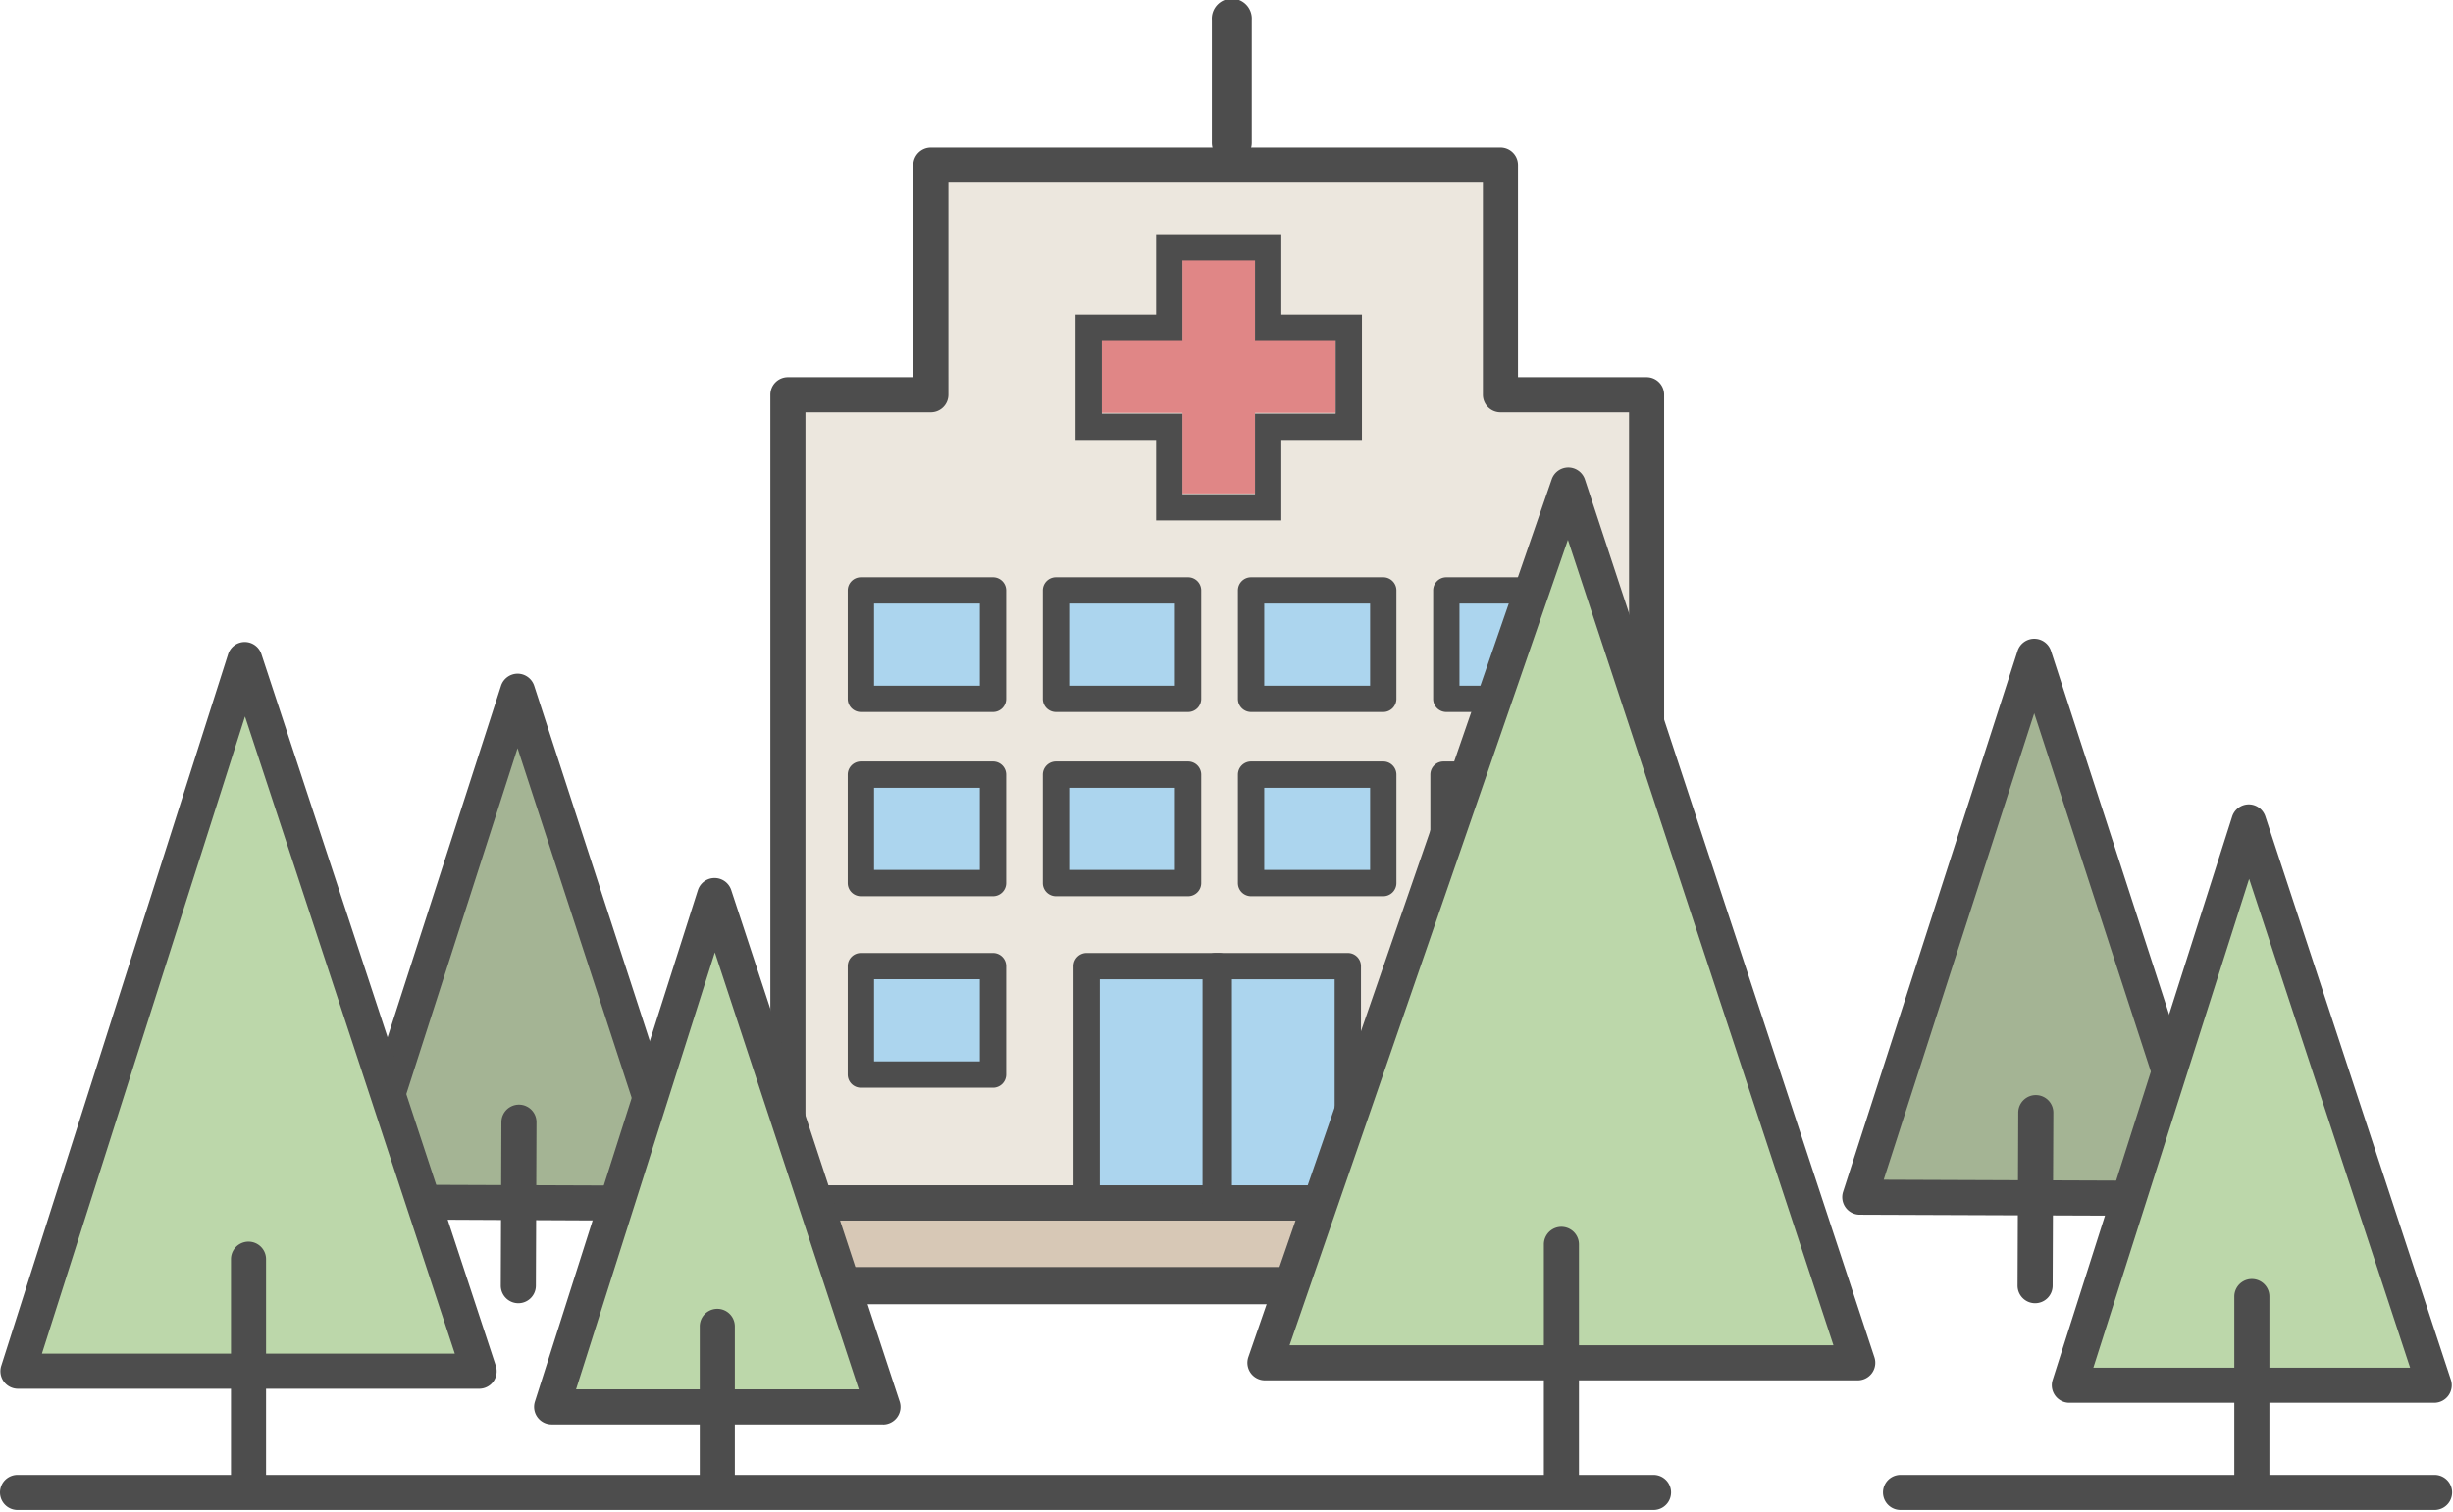 <?xml version="1.0"?>
<svg xmlns="http://www.w3.org/2000/svg" viewBox="0 0 279.64 172.4">
  <path d="M140.43 18.55a2.28 2.28 0 01-2.28-2.27v-14a2.28 2.28 0 114.55 0v14a2.27 2.27 0 01-2.27 2.27z" fill="#4d4d4d"/>
  <path fill="#ece7de" d="M171.05 44.88V18.74h-64.93v26.14h-16.3v92.17h97.89V44.88h-16.66z"/>
  <path fill="#d7c8b6" d="M192.69 137.05v9.29H85.53v-9.29z"/>
  <path d="M113.2 89.36v12.37H98.14V89.36zm22.24 0v12.37h-15.06V89.36zm22.24-.01v12.37h-15.06V89.35zm21.86.01v12.37h-14.87V89.36z" fill="#acd5ee"/>
  <path fill="#e08686" d="M152.26 38.79h-9.19V29.6h-8.27v9.19h-9.19v8.27h9.19v9.19h8.27v-9.19h9.19v-8.27z"/>
  <path d="M138.94 110.06v27h-15.06v-27z" fill="#acd5ee"/>
  <path d="M153.65 110.06v27h-15.06v-27zm-40.45-.01v12.37H98.14v-12.37z" fill="#acd5ee"/>
  <path d="M172.05 148.69H72.78a2 2 0 010-4h99.27a2 2 0 010 4zm16.45 23.45H2a2 2 0 010-4h186.5a2 2 0 010 4zm89.04 0h-60.88a2 2 0 110-4h60.88a2 2 0 010 4zm-89.83-33H89.82a2 2 0 01-2-2V45a2 2 0 012-2h14.3V18.83a2 2 0 012-2h64.93a2 2 0 012 2V43h14.66a2 2 0 012 2v92.17a2 2 0 01-2 1.97zm-95.89-4h93.89V47h-14.66a2 2 0 01-2-2V20.83h-60.93V45a2 2 0 01-2 2h-14.3z" fill="#4d4d4d"/>
  <path d="M189.76 148.44H85.53a2 2 0 01-2-2v-9.3a2 2 0 012-2h104.23a2 2 0 012 2v9.3a2 2 0 01-2 2zm-102.23-4h100.23v-5.3H87.53zm25.67-42.27H98.14a1.5 1.5 0 01-1.5-1.5V88.31a1.5 1.5 0 011.5-1.5h15.06a1.5 1.5 0 011.5 1.5v12.36a1.5 1.5 0 01-1.5 1.5zm-13.56-3h12.06v-9.36H99.64zm35.8 3h-15.06a1.5 1.5 0 01-1.5-1.5V88.31a1.5 1.5 0 011.5-1.5h15.06a1.5 1.5 0 011.5 1.5v12.36a1.5 1.5 0 01-1.5 1.5zm-13.56-3h12.06v-9.36h-12.06zm35.81 3h-15.07a1.5 1.5 0 01-1.5-1.5V88.31a1.5 1.5 0 011.5-1.5h15.07a1.5 1.5 0 011.5 1.5v12.36a1.5 1.5 0 01-1.5 1.5zm-13.57-3h12.07v-9.36h-12.07zm35.5 3h-15.06a1.5 1.5 0 01-1.5-1.5V88.31a1.5 1.5 0 011.5-1.5h15.06a1.5 1.5 0 011.5 1.5v12.36a1.5 1.5 0 01-1.5 1.5zm-13.56-3h12.06v-9.36h-12.06z" fill="#4d4d4d"/>
  <path d="M113.2 68.36v12.37H98.14V68.36zm22.24 0v12.37h-15.06V68.36zm22.24-.01v12.37h-15.06V68.35z" fill="#acd5ee"/>
  <path d="M113.2 81.17H98.14a1.5 1.5 0 01-1.5-1.5V67.31a1.5 1.5 0 011.5-1.5h15.06a1.5 1.5 0 011.5 1.5v12.36a1.5 1.5 0 01-1.5 1.5zm-13.56-3h12.06v-9.36H99.64zm35.8 3h-15.06a1.5 1.5 0 01-1.5-1.5V67.31a1.5 1.5 0 011.5-1.5h15.06a1.5 1.5 0 011.5 1.5v12.36a1.5 1.5 0 01-1.5 1.5zm-13.56-3h12.06v-9.36h-12.06zm35.81 3h-15.07a1.5 1.5 0 01-1.5-1.5V67.31a1.5 1.5 0 011.5-1.5h15.07a1.5 1.5 0 011.5 1.5v12.36a1.5 1.5 0 01-1.5 1.5zm-13.57-3h12.07v-9.36h-12.07z" fill="#4d4d4d"/>
  <path d="M179.94 68.36v12.37h-15.06V68.36z" fill="#acd5ee"/>
  <path d="M179.94 81.17h-15.06a1.5 1.5 0 01-1.5-1.5V67.31a1.5 1.5 0 011.5-1.5h15.06a1.5 1.5 0 011.5 1.5v12.36a1.5 1.5 0 01-1.5 1.5zm-13.56-3h12.06v-9.36h-12.06zm-23.31-48.48v9.18h9.19v8.28h-9.19v9.18h-8.27v-9.18h-9.19v-8.28h9.19v-9.18h8.27m3-3H131.8v9.18h-9.19v14.28h9.19v9.18h14.27v-9.18h9.19V35.87h-9.19v-9.18zm-7.13 111.95h-15.06a1.5 1.5 0 01-1.5-1.5v-27a1.5 1.5 0 011.5-1.5h15.06a1.5 1.5 0 011.5 1.5v27a1.5 1.5 0 01-1.5 1.5zm-13.56-3h12.06v-24h-12.06z" fill="#4d4d4d"/>
  <path d="M153.65 138.64h-15.06a1.5 1.5 0 01-1.5-1.5v-27a1.5 1.5 0 011.5-1.5h15.06a1.5 1.5 0 011.5 1.5v27a1.5 1.5 0 01-1.5 1.5zm-13.56-3h12.06v-24h-12.06zM113.2 124H98.14a1.5 1.5 0 01-1.5-1.5v-12.36a1.5 1.5 0 011.5-1.5h15.06a1.5 1.5 0 011.5 1.5v12.37a1.5 1.5 0 01-1.5 1.49zm-13.56-3h12.06v-9.37H99.64z" fill="#4d4d4d"/>
  <path d="M59.04 78.8l-18.8 58.24 37.78.14L59.04 78.8z" fill="#a4b494"/>
  <path d="M59.09 148.57a2 2 0 01-2-2l.07-18.64a2 2 0 012-2 2 2 0 012 2l-.07 18.63a2 2 0 01-2 2.01z" fill="#4d4d4d"/>
  <path d="M78 139.18L40.23 139a2 2 0 01-1.9-2.61l18.8-58.25A2 2 0 0159 76.8a2 2 0 011.9 1.38l19 58.39a2 2 0 01-1.9 2.61zm-35-4.13l32.28.12L59 85.29z" fill="#4d4d4d"/>
  <path d="M81.46 102.08L62.88 160.4h37.79l-19.21-58.32z" fill="#bcd7aa"/>
  <path d="M81.77 171.85a2 2 0 01-2-2v-18.64a2 2 0 014 0v18.64a2 2 0 01-2 2z" fill="#4d4d4d"/>
  <path d="M100.67 162.39H62.88a2 2 0 01-1.9-2.6l18.58-58.32a2 2 0 013.8 0l19.2 58.31a2 2 0 01-1.89 2.62zm-35-4H97.9l-16.41-49.82z" fill="#4d4d4d"/>
  <path d="M27.9 75.19L2.05 156.32h52.57L27.9 75.19z" fill="#bcd7aa"/>
  <path d="M28.33 171.48a2 2 0 01-2-2v-25.93a2 2 0 014 0v25.93a2 2 0 01-2 2z" fill="#4d4d4d"/>
  <path d="M54.62 158.32H2.05a2 2 0 01-1.91-2.6L26 74.59a2 2 0 011.9-1.4 2 2 0 011.9 1.38l26.72 81.13a2 2 0 01-.28 1.8 2 2 0 01-1.62.82zm-49.84-4h47.07L27.93 81.68z" fill="#4d4d4d"/>
  <path d="M178.79 58.29l-34.59 97.07h67.57l-32.98-97.07z" fill="#bcd7aa"/>
  <path d="M178 171.26a2 2 0 01-2-2v-27.4a2 2 0 014 0v27.4a2 2 0 01-2 2z" fill="#4d4d4d"/>
  <path d="M211.77 157.36H144.2a2 2 0 01-1.89-2.65L176.9 54.63a2 2 0 011.89-1.34 2 2 0 011.89 1.37l33 100.07a2 2 0 01-1.9 2.63zm-64.76-4h62l-30.27-91.82z" fill="#4d4d4d"/>
  <path d="M231.9 74.82l-19.91 61.66 40 .15-20.09-61.81z" fill="#a4b494"/>
  <path d="M232 148.57a2 2 0 01-2-2l.08-19.73a2 2 0 012-2 2 2 0 012 2l-.08 19.73a2 2 0 01-2 2z" fill="#4d4d4d"/>
  <path d="M252 138.63l-40-.15a2 2 0 01-1.89-2.61L230 74.21a2 2 0 011.9-1.39 2 2 0 011.91 1.38l20.08 61.8a2 2 0 01-1.9 2.62zm-37.26-4.14l34.51.13-17.35-53.31z" fill="#4d4d4d"/>
  <path d="M256.37 93.7l-20.47 64.22h41.61L256.37 93.7z" fill="#bcd7aa"/>
  <path d="M256.71 170.33a2 2 0 01-2-2v-20.52a2 2 0 014 0v20.52a2 2 0 01-2 2z" fill="#4d4d4d"/>
  <path d="M277.51 159.92H235.9a2 2 0 01-1.9-2.61l20.46-64.21a2 2 0 011.9-1.4 2 2 0 011.89 1.38l21.15 64.22a2 2 0 01-.28 1.79 2 2 0 01-1.61.83zm-38.87-4h36.11l-18.35-55.73z" fill="#4d4d4d"/>
</svg>
